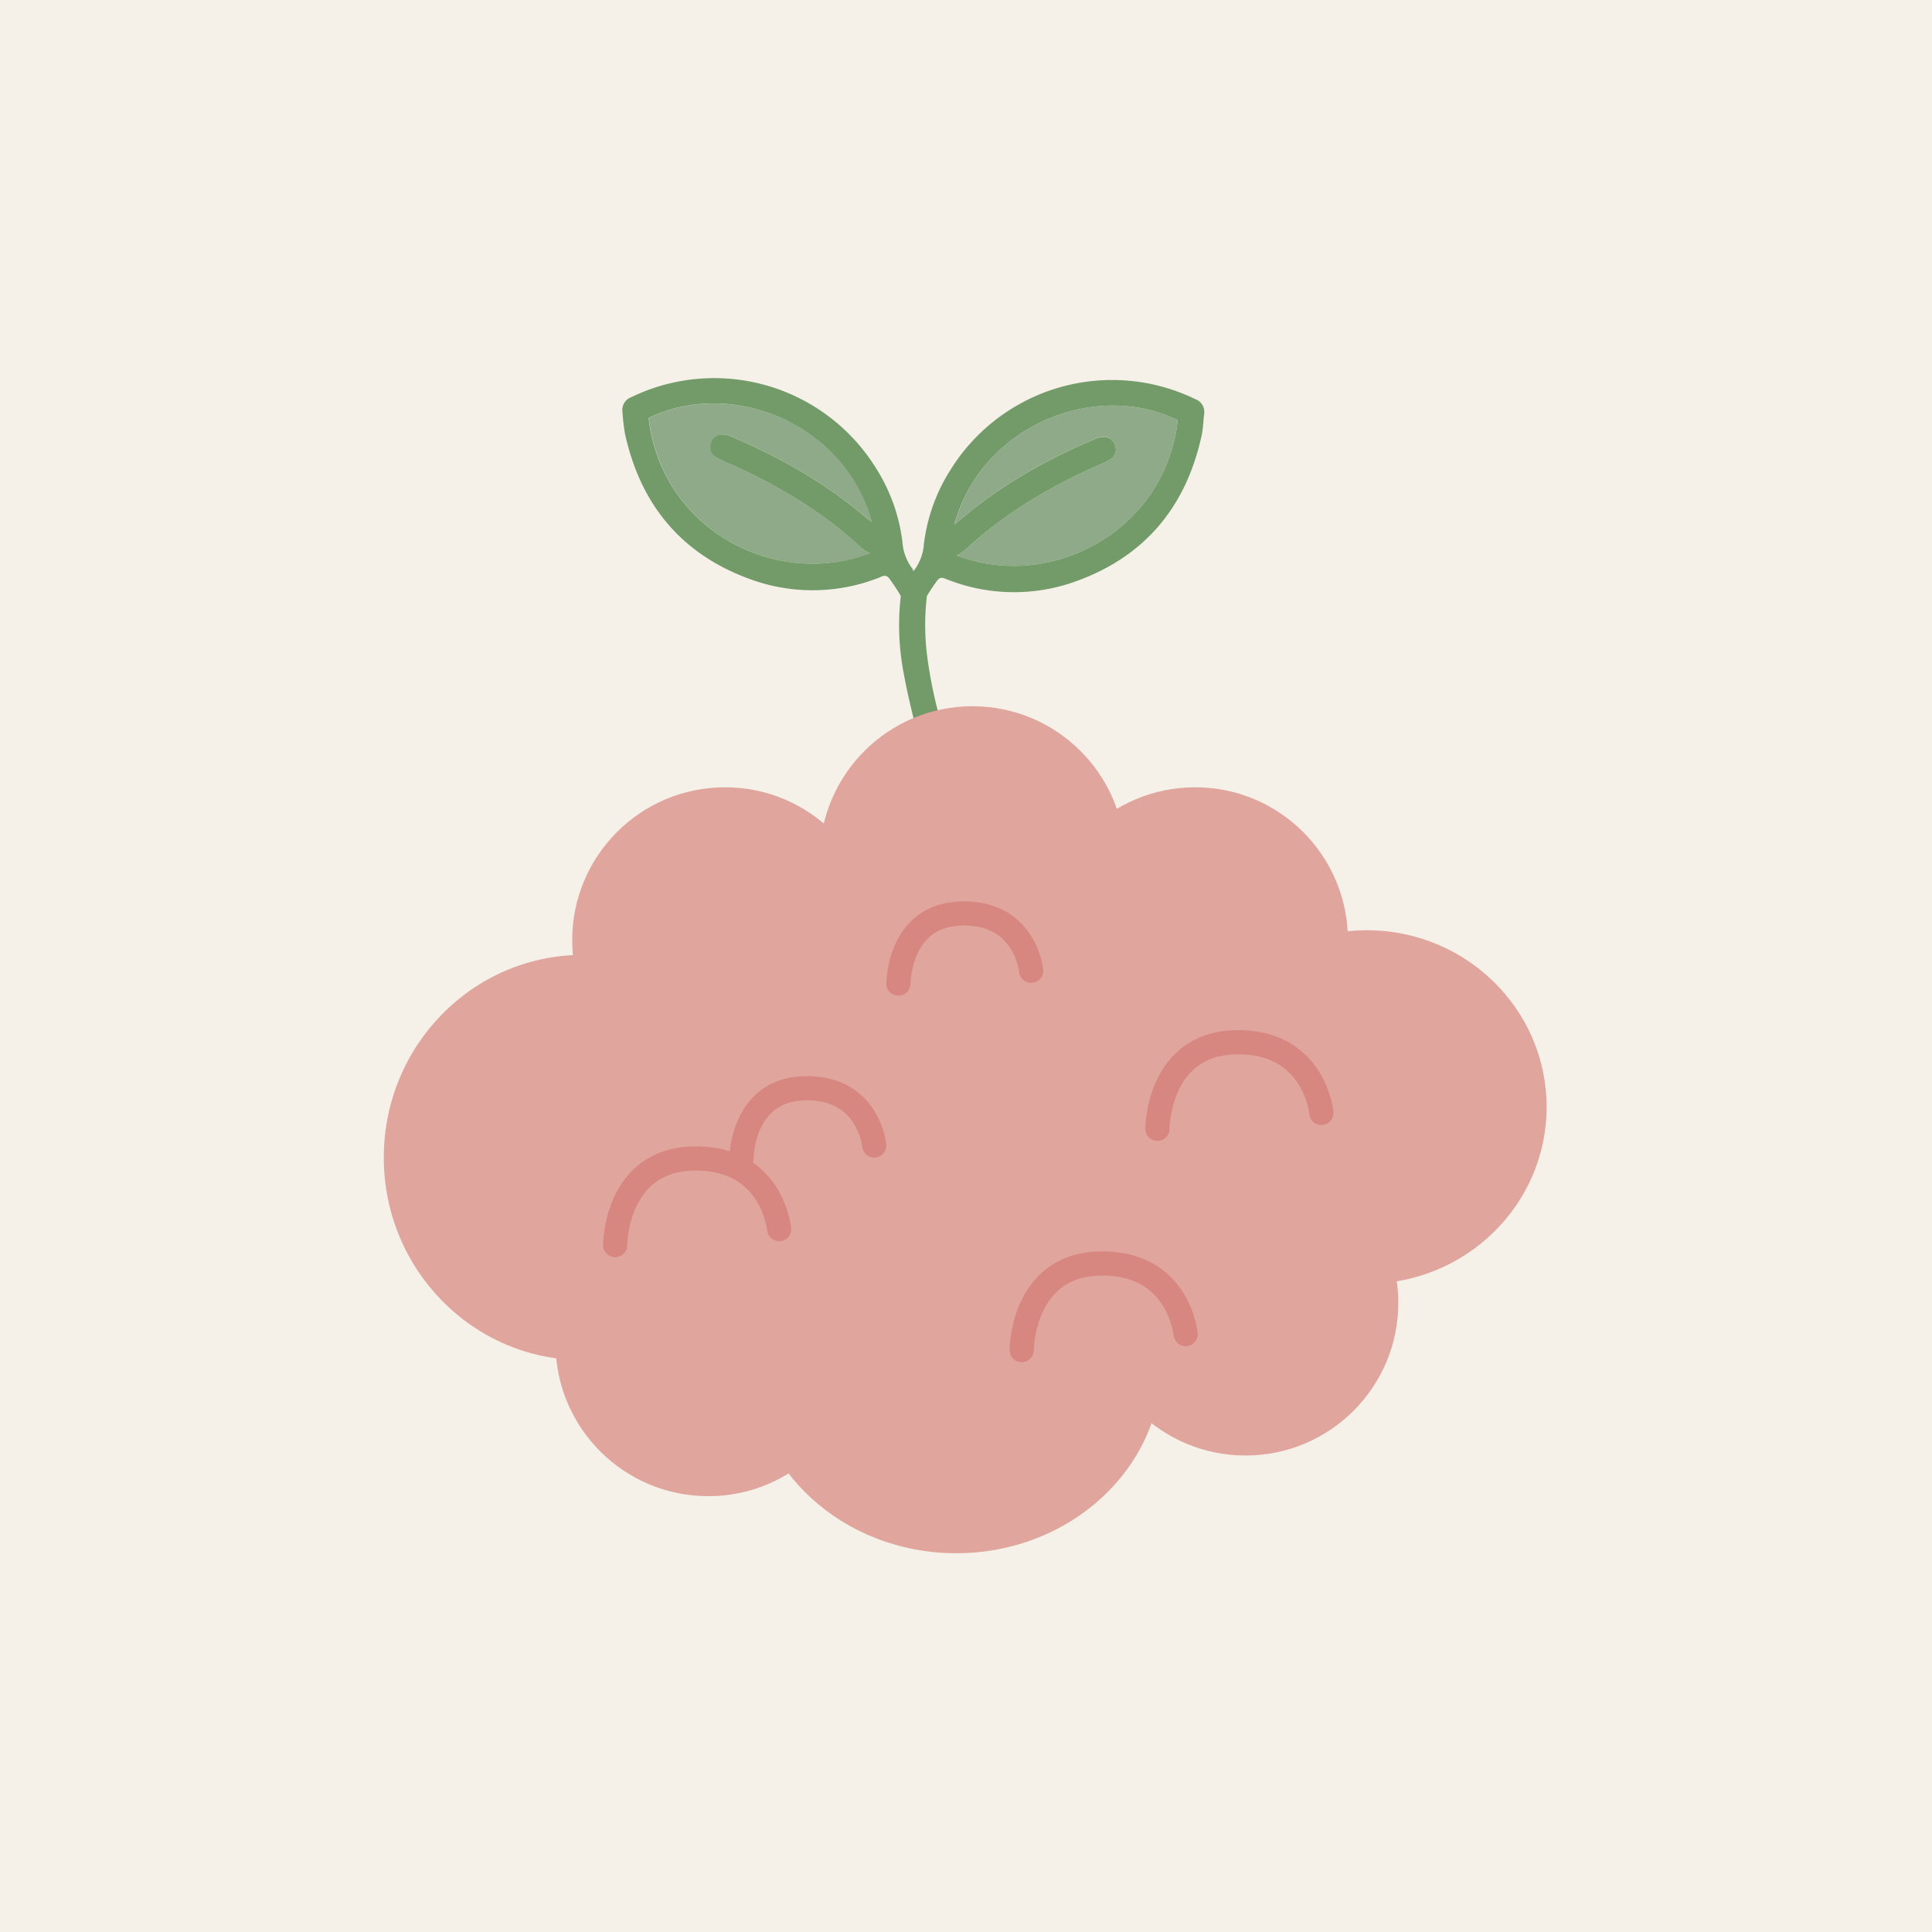 <svg viewBox="0 0 400 400" xmlns="http://www.w3.org/2000/svg"><defs><style>.cls-1{fill:#f5f1e8;}.cls-2{fill:#8faa88;}.cls-3,.cls-6{fill:none;}.cls-4{fill:#739b6a;}.cls-5{fill:#e0a59d;}.cls-6{stroke:#d7877f;stroke-linecap:round;stroke-miterlimit:10;stroke-width:5px;}</style></defs><title>ikone</title><g data-name="Layer 1" id="Layer_1"><rect height="412.74" width="410.9" y="-5.88" x="-4.05" class="cls-1"></rect></g><g data-name="Layer 2" id="Layer_2"><path d="M149.74,90a5.61,5.61,0,0,1,1.88.48c10,4.3,19.42,9.57,27.72,16.7.34.29.72.54,1.22.91-5.72-20.67-29.37-29.79-46.23-21.54,2.61,23.08,26.28,35.48,45.8,28a10.9,10.9,0,0,1-1.61-1c-8.31-7.73-17.93-13.39-28.28-17.9a13.82,13.82,0,0,1-2-1,2.35,2.35,0,0,1-.92-2.88A2.3,2.3,0,0,1,149.74,90Z" class="cls-2"></path><path d="M228.43,90.43a5.61,5.61,0,0,0-1.87.48c-10,4.29-19.43,9.56-27.72,16.69-.35.3-.73.55-1.22.92C203.34,87.85,227,78.73,243.85,87c-2.61,23.08-26.29,35.48-45.8,28a10.5,10.5,0,0,0,1.6-1c8.31-7.73,17.93-13.39,28.28-17.91a12.87,12.87,0,0,0,2-1,2.38,2.38,0,0,0,.93-2.89A2.32,2.32,0,0,0,228.43,90.43Z" class="cls-2"></path><path d="M197.62,108.52c.49-.37.87-.62,1.22-.92,8.29-7.13,17.71-12.4,27.72-16.69a5.61,5.61,0,0,1,1.87-.48,2.32,2.32,0,0,1,2.47,1.73,2.38,2.38,0,0,1-.93,2.89,12.87,12.87,0,0,1-2,1c-10.35,4.52-20,10.18-28.28,17.91a10.5,10.5,0,0,1-1.6,1c19.51,7.49,43.19-4.91,45.8-28C227,78.73,203.34,87.85,197.62,108.52Z" class="cls-3"></path><path d="M149.74,90a5.61,5.61,0,0,1,1.88.48c10,4.3,19.42,9.57,27.72,16.7.34.29.72.54,1.22.91-5.72-20.67-29.37-29.79-46.23-21.54,2.61,23.08,26.28,35.48,45.8,28a10.9,10.9,0,0,1-1.61-1c-8.31-7.73-17.93-13.39-28.28-17.9a13.82,13.82,0,0,1-2-1,2.35,2.35,0,0,1-.92-2.88A2.3,2.3,0,0,1,149.74,90Z" class="cls-3"></path><path d="M247.48,82.64a39.4,39.4,0,0,0-50.7,14.65,36.77,36.77,0,0,0-5.5,15.39,10.18,10.18,0,0,1-2.12,5.53l-.12,0,0-.3a10.2,10.2,0,0,1-2.19-5.61,36.76,36.76,0,0,0-5.5-15.4A39.4,39.4,0,0,0,130.7,82.23a2.82,2.82,0,0,0-1.82,3.12,42.53,42.53,0,0,0,.5,4.38c3.3,15.17,12.18,25.52,26.92,30.53a37.58,37.58,0,0,0,25.61-.63c.74-.27,1.46-.88,2.26.21s1.62,2.34,2.33,3.55a52.4,52.4,0,0,0,.57,15.83c1.18,6.59,3,13.06,4.66,19.58l5.93,2.06c-1.15-4.45-2.3-8.91-3.41-13.37a93.22,93.22,0,0,1-2.23-11.2,50.7,50.7,0,0,1-.11-12.9c.65-1.07,1.35-2.12,2.09-3.15s1.52-.48,2.26-.21a37.61,37.61,0,0,0,25.62.63c14.74-5,23.62-15.36,26.91-30.53.31-1.43.34-2.92.51-4.38A2.81,2.81,0,0,0,247.48,82.64Zm-99.28,12a13.82,13.82,0,0,0,2,1c10.35,4.51,20,10.17,28.28,17.9a10.9,10.9,0,0,0,1.61,1c-19.52,7.48-43.19-4.92-45.8-28,16.86-8.25,40.51.87,46.23,21.54-.5-.37-.88-.62-1.22-.91-8.3-7.13-17.72-12.4-27.72-16.7a5.61,5.61,0,0,0-1.88-.48,2.3,2.3,0,0,0-2.46,1.74A2.35,2.35,0,0,0,148.2,94.64ZM198.05,115a10.5,10.5,0,0,0,1.6-1c8.31-7.73,17.93-13.39,28.28-17.91a12.87,12.87,0,0,0,2-1,2.38,2.38,0,0,0,.93-2.89,2.32,2.32,0,0,0-2.47-1.73,5.61,5.61,0,0,0-1.87.48c-10,4.29-19.43,9.56-27.72,16.69-.35.3-.73.55-1.22.92C203.34,87.85,227,78.73,243.85,87,241.24,110.06,217.56,122.46,198.05,115Z" class="cls-4"></path><circle r="31.64" cy="194.64" cx="150.11" class="cls-5"></circle><circle r="31.64" cy="177.86" cx="201.34" class="cls-5"></circle><ellipse ry="36.6" rx="37.25" cy="229.19" cx="282.96" class="cls-5"></ellipse><circle r="31.64" cy="269.71" cx="257.87" class="cls-5"></circle><ellipse ry="39.06" rx="42.52" cy="282.52" cx="197.99" class="cls-5"></ellipse><circle r="31.64" cy="278.13" cx="146.65" class="cls-5"></circle><ellipse ry="41.95" rx="41.19" cy="239.65" cx="120.65" class="cls-5"></ellipse><ellipse ry="46.15" rx="76.29" cy="236.17" cx="196.96" class="cls-5"></ellipse><circle r="31.64" cy="194.64" cx="247.44" class="cls-5"></circle><path d="M211.53,279.53s0-17.67,16.29-17.94,17.66,14.62,17.66,14.62" class="cls-6"></path><path d="M239.63,233.73s0-17.66,16.29-17.94,17.66,14.63,17.66,14.63" class="cls-6"></path><path d="M127.36,257.79s0-17.66,16.29-17.94,17.66,14.63,17.66,14.63" class="cls-6"></path><path d="M153.52,239.85s0-14.31,13.19-14.54S181,237.17,181,237.17" class="cls-6"></path><path d="M186,203.65s0-14.31,13.19-14.53S213.49,201,213.49,201" class="cls-6"></path></g></svg>